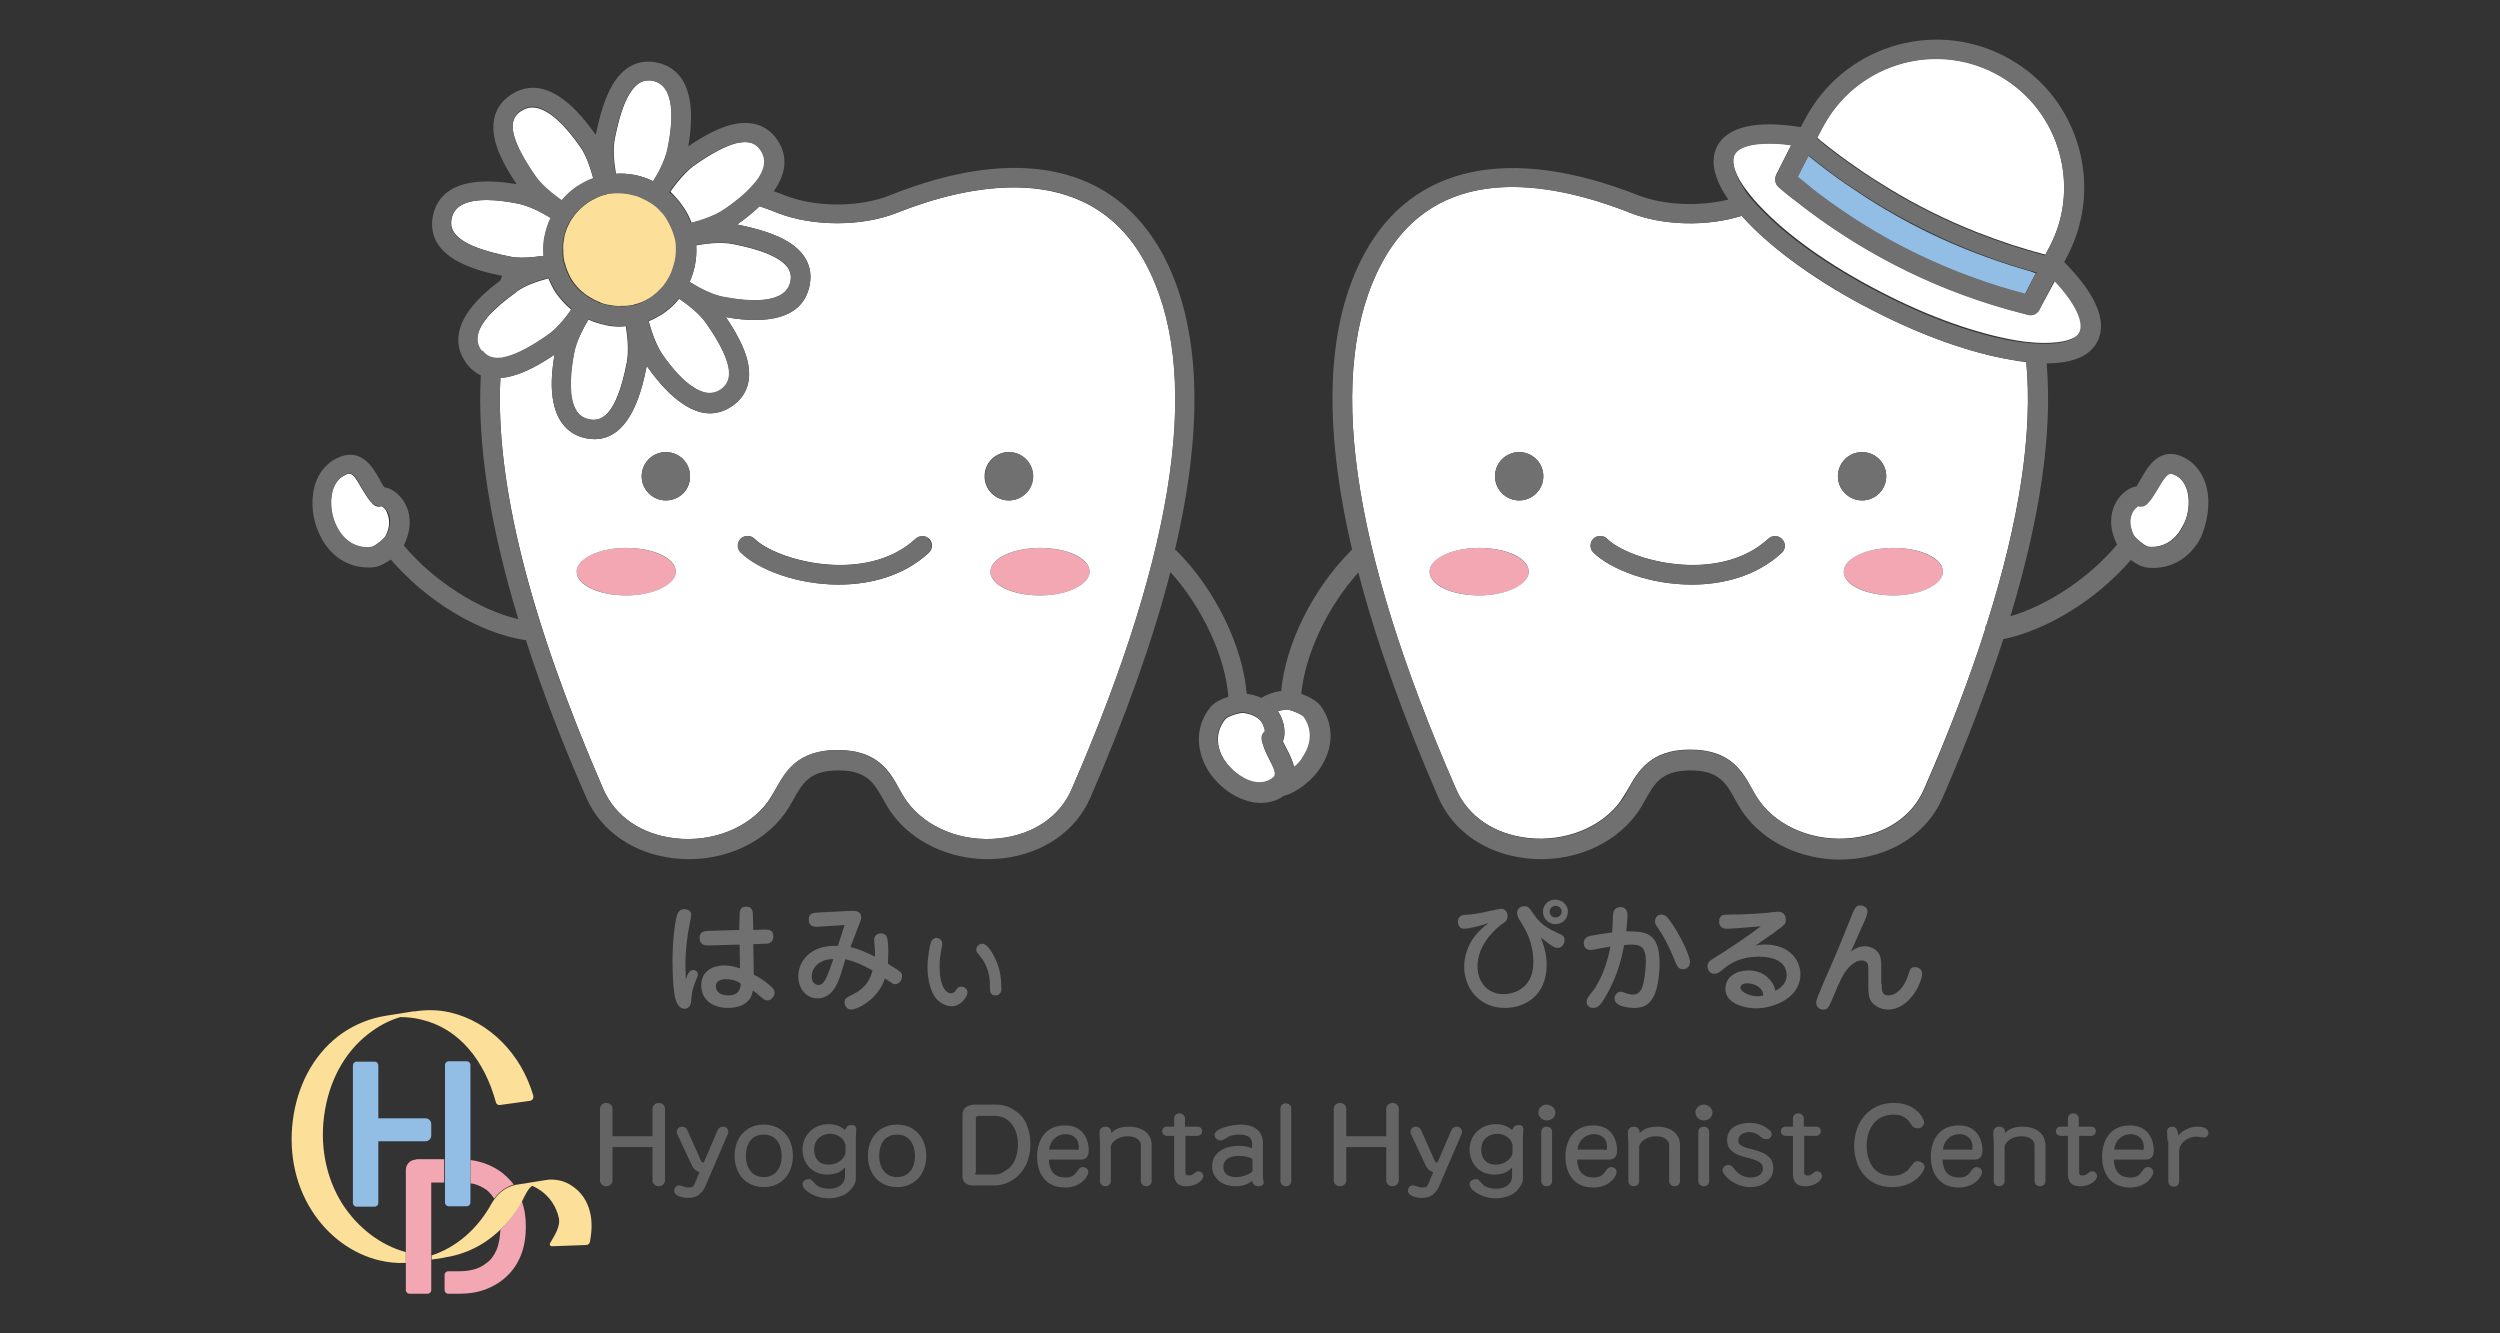 <?xml version="1.0" encoding="utf-8"?>
<!-- Generator: Adobe Illustrator 27.1.1, SVG Export Plug-In . SVG Version: 6.00 Build 0)  -->
<svg version="1.1" id="レイヤー_1" xmlns="http://www.w3.org/2000/svg" xmlns:xlink="http://www.w3.org/1999/xlink" x="0px"
	 y="0px" viewBox="0 0 600 320" style="enable-background:new 0 0 600 320;" xml:space="preserve">
<rect x="0" y="0" width="600" height="320" fill="#333333" stroke="none"/>
<style type="text/css">
	.st0{fill:#656464;}
	.st1{fill:#92BEE5;}
	.st2{fill:#F2A7B3;}
	.st3{fill:#FCDF99;}
	.st4{fill:#FFFFFF;}
	.st5{fill:#717071;}
</style>
<g>
	<g>
		<g>
			<path class="st0" d="M156.6,275.3H147v8c0,0.7-0.6,1.4-1.5,1.4c-0.8,0-1.5-0.6-1.5-1.4v-17.2c0-0.7,0.6-1.4,1.5-1.4
				c0.8,0,1.5,0.6,1.5,1.4v6.6h9.6v-6.6c0-0.7,0.6-1.4,1.5-1.4c0.8,0,1.5,0.6,1.5,1.4v17.2c0,0.7-0.6,1.4-1.5,1.4
				c-0.8,0-1.5-0.6-1.5-1.4V275.3z"/>
			<path class="st0" d="M168.2,278.5c0.2,0.5,0.5,0.5,0.7,0.5l3.4-7.9c0.2-0.4,0.7-0.7,1.2-0.7c0.8,0,1.3,0.6,1.3,1.2
				c0,0.2-0.1,0.4-0.1,0.5l-5.5,12.8c-0.3,0.6-0.6,1.1-1.3,1.7c-0.8,0.8-2.2,0.9-2.7,0.9c-1.4,0-3.4-0.5-3.4-1.7
				c0-0.6,0.4-1.3,1.2-1.3c0.1,0,0.3,0,0.9,0.2c0.7,0.3,1,0.3,1.4,0.3c1,0,1.1-0.2,1.5-1.1l1.1-2.6c-0.8-0.2-1.5-0.8-1.8-1.5
				l-3.6-7.7c0-0.1-0.1-0.2-0.1-0.4c0-0.8,0.6-1.3,1.3-1.3c0.5,0,1,0.3,1.2,0.7L168.2,278.5z"/>
			<path class="st0" d="M183.3,284.9c-4.3,0-7-3.2-7-7.5c0-4.4,2.8-7.5,7-7.5c4.2,0,7,3.1,7,7.5
				C190.3,281.8,187.5,284.9,183.3,284.9z M183.3,272.3c-3.1,0-4.3,2.5-4.3,5.1c0,2.6,1.3,5.1,4.3,5.1c2.9,0,4.3-2.3,4.3-5.1
				C187.6,274.9,186.4,272.3,183.3,272.3z"/>
			<path class="st0" d="M202.8,280.2c-0.6,0.6-1.7,1.7-4.2,1.7c-4,0-6-3-6-6c0-3.4,2.6-6.1,6.3-6.1c1.1,0,2.5,0.2,3.9,1.4
				c0.3-0.6,0.6-1.2,1.5-1.2c0.8,0,1.2,0.3,1.2,1.1c0,0.2-0.1,1.4-0.1,1.7v10c0,0.8-0.2,1.6-1.5,3c-1,1.1-3.1,1.8-5,1.8
				c-3.4,0-6.3-2-6.3-3.4c0-0.7,0.7-1.2,1.5-1.2c0.2,0,0.4,0,0.5,0.1c0.2,0.1,0.9,0.8,1.3,1.3c0.3,0.3,1.5,0.9,3.1,0.9
				c2.5,0,3.8-1.4,3.8-2.9V280.2z M202.8,274.6c0-0.8-1.3-2.5-3.6-2.5c-1.4,0-3.8,0.9-3.8,3.8c0,1.5,0.6,3.6,3.5,3.6
				c2.7,0,4-2,4-2.8V274.6z"/>
			<path class="st0" d="M215.3,284.9c-4.3,0-7-3.2-7-7.5c0-4.4,2.8-7.5,7-7.5c4.2,0,7,3.1,7,7.5
				C222.3,281.8,219.5,284.9,215.3,284.9z M215.3,272.3c-3.1,0-4.3,2.5-4.3,5.1c0,2.6,1.3,5.1,4.3,5.1c2.9,0,4.3-2.3,4.3-5.1
				C219.6,274.9,218.4,272.3,215.3,272.3z"/>
			<path class="st0" d="M231,267.5c0-1.5,1.1-2.4,3.1-2.4h4.8c2.2,0,3.7,0.6,5.6,2.1c2.1,1.7,2.8,5.1,2.8,7.4c0,6.9-5,9.9-8.4,9.9
				h-5.5c-1.5,0-2.4-0.9-2.4-2.2V267.5z M234,281.5c0,0.3,0.1,0.4,0.5,0.4h4.2c0.9,0,1.7-0.2,3.4-1.5c1.6-1.2,2.2-3.8,2.2-5.8
				c0-4.2-2.5-6.8-5.5-6.8h-3.9c-0.5,0-0.7,0.2-0.7,0.7V281.5z"/>
			<path class="st0" d="M251.7,278.3c0.1,1.3,0.3,4.3,4,4.3c1.7,0,2.3-0.7,3.1-1.9c0.2-0.2,0.5-0.6,1.1-0.6c0.9,0,1.3,0.7,1.3,1.2
				c0,0.8-1.5,3.7-5.6,3.7c-4.9,0-6.7-3.7-6.7-7.4c0-3.7,1.8-7.5,6.7-7.5c5.2,0,5.7,4.7,5.7,5.9c0,0.6,0,2.3-1.9,2.3H251.7z
				 M258.3,276c0.5,0,0.6,0,0.6-0.7c0-2.4-1.8-3.1-3.1-3.1c-1.4,0-2.3,0.6-2.9,1.2c-0.8,0.9-1,1.7-1.1,2.5H258.3z"/>
			<path class="st0" d="M264,274.8c0-0.3,0-1.5-0.1-2.4c0-0.2,0-0.4,0-0.7c0-0.7,0.5-1.3,1.4-1.3c1.4,0,1.4,1.2,1.4,1.5
				c0.6-0.5,1.6-1.5,4.2-1.5c3.3,0,5.5,1.7,5.5,4.4v8.7c0,0.6-0.5,1.2-1.3,1.2c-0.7,0-1.3-0.5-1.3-1.2v-8.7c0-1-1-2.1-3.2-2.1
				c-2.3,0-4,1.5-4,2.6v8.2c0,0.6-0.5,1.2-1.3,1.2c-0.7,0-1.3-0.5-1.3-1.2V274.8z"/>
			<path class="st0" d="M284.5,272.6v8.9c0,0.6,0.6,0.6,0.8,0.6c0.4,0,0.7,0,1.3-0.5c0.6-0.5,0.9-0.5,1-0.5c0.8,0,1.2,0.7,1.2,1.2
				c0,0.8-1.5,2.4-4,2.4c-2.8,0-3-1.8-3-3.2v-8.9h-1.8c-0.5,0-1.1-0.4-1.1-1.1c0-0.6,0.5-1.1,1.1-1.1h1.8v-2c0-0.6,0.5-1.2,1.3-1.2
				c0.7,0,1.3,0.6,1.3,1.2v2h3c0.6,0,1.1,0.4,1.1,1.1c0,0.6-0.5,1.1-1.1,1.1H284.5z"/>
			<path class="st0" d="M303.1,282.7c0,0.2,0.2,1,0.2,1.1c0,0.4-0.4,0.9-1.2,0.9c-1.3,0-1.5-0.9-1.6-1.3c-0.5,0.4-1.6,1.3-4,1.3
				c-3.5,0-5.6-2.2-5.6-4.8c0-3.2,2.9-4.9,6.5-4.9c0.4,0,1.8,0,3.1,0.6v-1.2c0-1.8-1.8-2.1-3.1-2.1c-1.2,0-2.2,0.3-2.5,0.5
				c-1.5,0.9-1.5,0.9-1.9,0.9c-0.9,0-1.5-0.6-1.5-1.3c0-1.6,4.1-2.5,6.4-2.5c2,0,5.2,0.8,5.2,4.4V282.7z M300.5,278.1
				c-0.8-0.5-2.2-0.7-3.1-0.7c-1.6,0-3.8,0.5-3.8,2.7c0,2.2,2.2,2.4,3.1,2.4c2,0,3.9-1.1,3.9-1.5V278.1z"/>
			<path class="st0" d="M307.3,266c0-0.6,0.5-1.2,1.3-1.2c0.7,0,1.3,0.5,1.3,1.2v17.5c0,0.6-0.5,1.2-1.3,1.2c-0.7,0-1.3-0.6-1.3-1.2
				V266z"/>
			<path class="st0" d="M332.7,275.3h-9.6v8c0,0.7-0.6,1.4-1.5,1.4c-0.8,0-1.5-0.6-1.5-1.4v-17.2c0-0.7,0.6-1.4,1.5-1.4
				c0.8,0,1.5,0.6,1.5,1.4v6.6h9.6v-6.6c0-0.7,0.6-1.4,1.5-1.4c0.8,0,1.5,0.6,1.5,1.4v17.2c0,0.7-0.6,1.4-1.5,1.4
				c-0.8,0-1.5-0.6-1.5-1.4V275.3z"/>
			<path class="st0" d="M344.3,278.5c0.2,0.5,0.5,0.5,0.7,0.5l3.4-7.9c0.2-0.4,0.7-0.7,1.2-0.7c0.8,0,1.3,0.6,1.3,1.2
				c0,0.2-0.1,0.4-0.1,0.5l-5.5,12.8c-0.3,0.6-0.6,1.1-1.3,1.7c-0.8,0.8-2.2,0.9-2.7,0.9c-1.4,0-3.4-0.5-3.4-1.7
				c0-0.6,0.4-1.3,1.2-1.3c0.1,0,0.3,0,0.9,0.2c0.7,0.3,1,0.3,1.4,0.3c1,0,1.1-0.2,1.5-1.1l1.1-2.6c-0.8-0.2-1.5-0.8-1.8-1.5
				l-3.6-7.7c0-0.1-0.1-0.2-0.1-0.4c0-0.8,0.6-1.3,1.3-1.3c0.5,0,1,0.3,1.2,0.7L344.3,278.5z"/>
			<path class="st0" d="M362.9,280.2c-0.6,0.6-1.7,1.7-4.2,1.7c-4,0-6-3-6-6c0-3.4,2.6-6.1,6.3-6.1c1.1,0,2.5,0.2,3.9,1.4
				c0.3-0.6,0.6-1.2,1.5-1.2c0.8,0,1.2,0.3,1.2,1.1c0,0.2-0.1,1.4-0.1,1.7v10c0,0.8-0.2,1.6-1.5,3c-1,1.1-3.1,1.8-5,1.8
				c-3.4,0-6.3-2-6.3-3.4c0-0.7,0.7-1.2,1.5-1.2c0.2,0,0.4,0,0.5,0.1c0.2,0.1,0.9,0.8,1.3,1.3c0.3,0.3,1.5,0.9,3.1,0.9
				c2.5,0,3.8-1.4,3.8-2.9V280.2z M362.9,274.6c0-0.8-1.3-2.5-3.6-2.5c-1.4,0-3.8,0.9-3.8,3.8c0,1.5,0.6,3.6,3.5,3.6
				c2.7,0,4-2,4-2.8V274.6z"/>
			<path class="st0" d="M369.2,267c0-1,0.9-1.9,2-1.9c1.1,0,2.1,0.9,2.1,1.9c0,1.1-0.9,1.9-2.1,1.9C370.1,268.9,369.2,268,369.2,267
				z M372.5,283.5c0,0.6-0.5,1.2-1.3,1.2c-0.7,0-1.3-0.5-1.3-1.2v-11.9c0-0.6,0.5-1.2,1.3-1.2c0.7,0,1.3,0.5,1.3,1.2V283.5z"/>
			<path class="st0" d="M378.5,278.3c0.1,1.3,0.3,4.3,4,4.3c1.7,0,2.3-0.7,3.1-1.9c0.2-0.2,0.5-0.6,1.1-0.6c0.9,0,1.3,0.7,1.3,1.2
				c0,0.8-1.5,3.7-5.6,3.7c-4.9,0-6.7-3.7-6.7-7.4c0-3.7,1.8-7.5,6.7-7.5c5.2,0,5.7,4.7,5.7,5.9c0,0.6,0,2.3-1.9,2.3H378.5z
				 M385.1,276c0.5,0,0.6,0,0.6-0.7c0-2.4-1.8-3.1-3.1-3.1c-1.4,0-2.3,0.6-2.9,1.2c-0.8,0.9-1,1.7-1.1,2.5H385.1z"/>
			<path class="st0" d="M390.8,274.8c0-0.3,0-1.5-0.1-2.4c0-0.2,0-0.4,0-0.7c0-0.7,0.5-1.3,1.4-1.3c1.4,0,1.4,1.2,1.4,1.5
				c0.6-0.5,1.6-1.5,4.2-1.5c3.3,0,5.5,1.7,5.5,4.4v8.7c0,0.6-0.5,1.2-1.3,1.2c-0.7,0-1.3-0.5-1.3-1.2v-8.7c0-1-1-2.1-3.2-2.1
				c-2.3,0-4,1.5-4,2.6v8.2c0,0.6-0.5,1.2-1.3,1.2c-0.7,0-1.3-0.5-1.3-1.2V274.8z"/>
			<path class="st0" d="M406.9,267c0-1,0.9-1.9,2-1.9c1.1,0,2.1,0.9,2.1,1.9c0,1.1-0.9,1.9-2.1,1.9C407.8,268.9,406.9,268,406.9,267
				z M410.2,283.5c0,0.6-0.5,1.2-1.3,1.2c-0.7,0-1.3-0.5-1.3-1.2v-11.9c0-0.6,0.5-1.2,1.3-1.2c0.7,0,1.3,0.5,1.3,1.2V283.5z"/>
			<path class="st0" d="M419.8,271.7c-1.2,0-2.6,0.6-2.6,2c0,0.2,0,0.4,0.1,0.6c0.4,0.8,2,1.3,3.1,1.5c0.7,0.2,1.5,0.4,2.2,0.7
				c1.5,0.6,3,1.5,3,3.9c0,2.7-2.5,4.5-5.5,4.5c-3.9,0-6.7-2.9-6.7-4.1c0-0.6,0.6-1.2,1.4-1.2c0.9,0,1.2,0.8,1.9,1.5
				c0.9,1,2.2,1.5,3.4,1.5c1.8,0,3-0.8,3-2.2c0-0.2,0-0.5-0.2-0.8c-0.4-0.9-2.1-1.4-3.4-1.7c-3.9-0.9-5-2.3-5-4.3
				c0-3.6,3.8-4.1,5.3-4.1c2.3,0,3.6,0.8,4.2,1.2c0.6,0.4,1.2,0.9,1.2,1.5c0,0.7-0.5,1.2-1.3,1.2c-0.1,0-0.5,0-1-0.3
				C421.8,272.1,420.9,271.7,419.8,271.7z"/>
			<path class="st0" d="M433,272.6v8.9c0,0.6,0.6,0.6,0.8,0.6c0.4,0,0.7,0,1.3-0.5c0.6-0.5,0.9-0.5,1-0.5c0.8,0,1.2,0.7,1.2,1.2
				c0,0.8-1.5,2.4-4,2.4c-2.8,0-3-1.8-3-3.2v-8.9h-1.8c-0.5,0-1.1-0.4-1.1-1.1c0-0.6,0.5-1.1,1.1-1.1h1.8v-2c0-0.6,0.5-1.2,1.3-1.2
				c0.7,0,1.3,0.6,1.3,1.2v2h3c0.6,0,1.1,0.4,1.1,1.1c0,0.6-0.5,1.1-1.1,1.1H433z"/>
			<path class="st0" d="M448,275c0,2,0.6,7.2,6.1,7.2c0.8,0,1.8-0.1,2.7-0.6c0.5-0.3,1.1-0.7,1.3-1c1.3-1.7,1.4-1.9,2.2-1.9
				c0.7,0,1.6,0.6,1.6,1.3c0,1.2-2.4,4.9-7.8,4.9c-6.3,0-9.1-5-9.1-9.9c0-5.6,3.5-10.3,9.5-10.3c5.3,0,7.3,3.7,7.3,4.7
				c0,0.6-0.6,1.4-1.5,1.4c-0.1,0-0.9,0-1.3-0.5c-0.2-0.2-0.8-1.2-1-1.4c-1.1-1.1-2.3-1.4-3.5-1.4C450.3,267.5,448,270.7,448,275z"
				/>
			<path class="st0" d="M466.2,278.3c0.1,1.3,0.3,4.3,4,4.3c1.7,0,2.3-0.7,3.1-1.9c0.2-0.2,0.5-0.6,1.1-0.6c0.9,0,1.3,0.7,1.3,1.2
				c0,0.8-1.5,3.7-5.6,3.7c-4.9,0-6.7-3.7-6.7-7.4c0-3.7,1.8-7.5,6.7-7.5c5.2,0,5.7,4.7,5.7,5.9c0,0.6,0,2.3-1.9,2.3H466.2z
				 M472.8,276c0.5,0,0.6,0,0.6-0.7c0-2.4-1.8-3.1-3.1-3.1c-1.4,0-2.3,0.6-2.9,1.2c-0.8,0.9-1,1.7-1.1,2.5H472.8z"/>
			<path class="st0" d="M478.5,274.8c0-0.3,0-1.5-0.1-2.4c0-0.2,0-0.4,0-0.7c0-0.7,0.5-1.3,1.4-1.3c1.4,0,1.4,1.2,1.4,1.5
				c0.6-0.5,1.6-1.5,4.2-1.5c3.3,0,5.5,1.7,5.5,4.4v8.7c0,0.6-0.5,1.2-1.3,1.2c-0.7,0-1.3-0.5-1.3-1.2v-8.7c0-1-1-2.1-3.2-2.1
				c-2.3,0-4,1.5-4,2.6v8.2c0,0.6-0.5,1.2-1.3,1.2c-0.7,0-1.3-0.5-1.3-1.2V274.8z"/>
			<path class="st0" d="M499,272.6v8.9c0,0.6,0.6,0.6,0.8,0.6c0.4,0,0.7,0,1.3-0.5c0.6-0.5,0.9-0.5,1-0.5c0.8,0,1.2,0.7,1.2,1.2
				c0,0.8-1.5,2.4-4,2.4c-2.8,0-3-1.8-3-3.2v-8.9h-1.8c-0.5,0-1.1-0.4-1.1-1.1c0-0.6,0.5-1.1,1.1-1.1h1.8v-2c0-0.6,0.5-1.2,1.3-1.2
				c0.7,0,1.3,0.6,1.3,1.2v2h3c0.6,0,1.1,0.4,1.1,1.1c0,0.6-0.5,1.1-1.1,1.1H499z"/>
			<path class="st0" d="M507.3,278.3c0.1,1.3,0.3,4.3,4,4.3c1.7,0,2.3-0.7,3.1-1.9c0.2-0.2,0.5-0.6,1.1-0.6c0.9,0,1.3,0.7,1.3,1.2
				c0,0.8-1.5,3.7-5.6,3.7c-4.9,0-6.7-3.7-6.7-7.4c0-3.7,1.8-7.5,6.7-7.5c5.2,0,5.7,4.7,5.7,5.9c0,0.6,0,2.3-1.9,2.3H507.3z
				 M513.9,276c0.5,0,0.6,0,0.6-0.7c0-2.4-1.8-3.1-3.1-3.1c-1.4,0-2.3,0.6-2.9,1.2c-0.8,0.9-1,1.7-1.1,2.5H513.9z"/>
			<path class="st0" d="M520.2,273.8c0-0.3-0.1-1.9-0.1-2.2c0-1.1,0.9-1.2,1.3-1.2c1.2,0,1.3,1.5,1.4,2.1c0.5-0.5,0.9-1,2-1.5
				c1-0.5,1.8-0.6,2.6-0.6c0.8,0,2.6,0.1,2.6,1.5c0,0.7-0.5,1.1-1.1,1.1c-0.1,0-0.9-0.1-0.9-0.1c-0.5-0.1-0.7-0.1-0.8-0.1
				c-2.4,0-4.2,1.7-4.2,3.4v7.4c0,0.6-0.5,1.2-1.3,1.2c-0.7,0-1.3-0.5-1.3-1.2V273.8z"/>
		</g>
		<g>
			<path class="st1" d="M90.8,268.4v-12.7c0-0.5-0.4-0.9-0.9-0.9h-4.3c-0.5,0-0.9,0.4-0.9,0.9v33c0,0.5,0.4,0.9,0.9,0.9h4.3
				c0.5,0,0.9-0.4,0.9-0.9v-14.8h11.3c0.8,0,1.4-0.6,1.4-1.4v-2.7c0-0.8-0.6-1.4-1.4-1.4H90.8z"/>
			<path class="st2" d="M120.1,295.1c-0.1,2-0.4,3.6-0.9,4.8c-0.6,1.4-1.4,2.5-2.4,3.2c-1,0.8-2,1.3-3.2,1.6
				c-1.2,0.3-2.3,0.4-3.5,0.4h-2.5c-0.5,0-0.9,0.4-0.9,0.9v3.6c0,0.5,0.4,0.9,0.9,0.9h2.5c2.3,0,4.4-0.3,6.3-1c1.9-0.7,3.6-1.7,5-3
				c1.6-1.4,2.8-3.2,3.6-5.2c0.8-2,1.2-4.3,1.2-6.9c0-2.3-0.3-4.3-1-6.2c0,0,0,0,0,0.1c-0.7,1.3-1.5,2.6-2.4,3.7
				C122,293.1,121.1,294.1,120.1,295.1z"/>
			<path class="st3" d="M97.4,300.5c-6-1.6-11.5-5.8-15.2-11.5c-4.1-6.5-5.6-14.5-4.2-22.6c1.4-8.1,5.4-14.8,11.4-19
				c2.1-1.5,4.3-2.6,6.7-3.3c1.7,0,3.4,0.2,5,0.6c9.1,2.1,15.2,9.9,17.9,19.8c0.1,0.5,0.6,0.8,1,0.7l7.2-1c0.6-0.1,0.9-0.6,0.8-1.2
				c-2.9-10.1-10.6-17.8-19.9-20c-3-0.7-6-0.7-9-0.2c0.1,0,0.2,0,0.3-0.1l-6.9,1.1c-3.7,0.6-7.2,2-10.4,4.2
				c-6.1,4.3-10.2,11.2-11.6,19.4c-1.4,8.3,0.1,16.5,4.3,23.1c3.9,6.2,9.9,10.5,16.3,12c2.1,0.5,4.2,0.7,6.3,0.6v-0.3V300.5z"/>
			<g>
				<path class="st2" d="M99.9,278.3c-1.4,0-2.5,1.1-2.5,2.5v28.8c0,0.5,0.4,0.9,0.9,0.9h4.3c0.5,0,0.9-0.4,0.9-0.9v-25.8h3.1v-5.6
					H99.9z"/>
				<path class="st2" d="M121.5,282.3c-0.3-0.2-0.5-0.4-0.8-0.7c-2.2-1.7-4.8-2.8-7.8-3.2v5.6c0.2,0,0.5,0.1,0.7,0.1
					c1.2,0.3,2.2,0.8,3.2,1.5c0.4,0.3,0.7,0.7,1.1,1.1c0.2,0.3,0.5,0.6,0.7,1c1.2-1.7,2.9-2.9,4.7-3.4
					C122.8,283.6,122.2,283,121.5,282.3z"/>
				<path class="st1" d="M112,254.7h-4.3c-0.5,0-0.9,0.4-0.9,0.9v33c0,0.5,0.4,0.9,0.9,0.9h4.3c0.5,0,0.9-0.4,0.9-0.9v-33
					C112.9,255.1,112.5,254.7,112,254.7z"/>
			</g>
			<path class="st3" d="M141.6,290.9c-0.6-2.6-2.1-4.8-4.2-6.2c-1-0.7-2.1-1.2-3.2-1.4c-1-0.2-2.1-0.3-3.1-0.1c0,0,0,0,0,0l-6.9,1.1
				c-0.3,0-0.6,0.1-0.9,0.2c0,0,0,0,0,0c0,0,0,0,0,0c-1.9,0.5-3.5,1.7-4.7,3.4c-0.2,0.3-0.5,0.7-0.7,1.1
				c-3.4,6.1-8.5,10.4-14.3,12.3v1l3.3-0.5c-0.1,0-0.2,0-0.3,0c5-0.7,9.7-3,13.5-6.7c2-1.9,3.8-4.2,5.2-6.8c0,0,0,0,0,0
				c0.7-1.4,1.4-3,2.4-3.7c0.8,0.3,5.1,2.2,6.4,7.6c0.5,2.1-1,4.3-2.1,6.2c-0.2,0.3,0.1,0.7,0.4,0.7c1.9-0.1,6.5-0.2,8.3-0.3
				c0.4,0,0.8-0.3,0.9-0.8C142,295.7,142.2,293.3,141.6,290.9z"/>
		</g>
	</g>
	<path class="st3" d="M162.4,59c0-0.5-0.1-1.1-0.2-1.6c0-0.2-0.1-0.5-0.2-0.7c-0.1-0.5-0.3-1-0.5-1.5c-0.1-0.2-0.2-0.5-0.3-0.7
		c-0.3-0.7-0.7-1.4-1.1-2.1c-0.6-0.8-1.2-1.6-1.9-2.3c-0.1-0.1-0.1-0.1-0.2-0.2c-0.5-0.5-1.1-0.9-1.7-1.3c-0.1,0-0.1-0.1-0.2-0.1
		c-0.6-0.4-1.2-0.7-1.9-1c-0.1,0-0.1-0.1-0.2-0.1c-0.8-0.3-1.7-0.6-2.6-0.8c-0.9-0.2-1.8-0.3-2.7-0.3c0,0,0,0,0,0
		c-0.3,0-0.5,0-0.8,0c-0.5,0-0.9,0.1-1.3,0.1c-0.1,0-0.2,0-0.3,0c-0.2,0-0.5,0.1-0.7,0.2c-0.5,0.1-1.1,0.3-1.6,0.5
		c-0.2,0.1-0.5,0.2-0.7,0.3c-0.8,0.4-1.6,0.8-2.3,1.3c-0.8,0.6-1.6,1.2-2.3,2c0,0.1-0.1,0.1-0.1,0.1c-0.5,0.5-0.9,1.1-1.3,1.7
		c0,0-0.1,0.1-0.1,0.1c-0.4,0.6-0.7,1.3-1,1.9c0,0.1-0.1,0.1-0.1,0.2c-0.3,0.8-0.6,1.6-0.7,2.5c-0.2,1-0.3,2-0.2,3
		c0,0.2,0,0.5,0,0.7c0,0.5,0.1,1.1,0.2,1.6c0,0.2,0.1,0.5,0.2,0.7c0.1,0.5,0.3,1.1,0.5,1.6c0.1,0.2,0.2,0.5,0.3,0.7
		c0.3,0.7,0.6,1.3,1,1.9c0.7,1,1.4,1.8,2.3,2.6c0.1,0,0.1,0.1,0.2,0.1c0.5,0.5,1.1,0.9,1.8,1.3c0.1,0,0.1,0.1,0.2,0.1
		c0.6,0.4,1.3,0.7,2,1c0.1,0,0.1,0,0.2,0.1c0.7,0.3,1.4,0.5,2.2,0.6c1,0.2,2.1,0.3,3.1,0.2c0.3,0,0.5,0,0.8,0c0.5,0,1.1-0.1,1.6-0.2
		c0.2-0.1,0.5-0.1,0.7-0.2c0.5-0.1,1-0.3,1.5-0.5c0.2-0.1,0.5-0.2,0.7-0.3c0.6-0.3,1.2-0.6,1.8-1c0.9-0.6,1.8-1.4,2.5-2.2
		c0.1-0.1,0.1-0.1,0.2-0.2c0.5-0.5,0.9-1.1,1.3-1.7c0-0.1,0.1-0.1,0.1-0.2c0.4-0.6,0.7-1.2,1-1.9c0-0.1,0.1-0.2,0.1-0.3
		c0.3-0.7,0.5-1.5,0.7-2.3c0.2-0.9,0.3-1.9,0.3-2.8C162.4,59.5,162.4,59.3,162.4,59z"/>
	<path class="st2" d="M237.7,137.2c0,3.1,5.3,5.7,11.9,5.7c6.6,0,11.9-2.5,11.9-5.7c0-3.1-5.3-5.7-11.9-5.7
		C243.1,131.5,237.7,134.1,237.7,137.2z"/>
	<path class="st2" d="M150.3,131.5c-6.6,0-11.9,2.5-11.9,5.7c0,3.1,5.3,5.7,11.9,5.7c6.6,0,11.9-2.5,11.9-5.7
		C162.2,134.1,156.8,131.5,150.3,131.5z"/>
	<path class="st2" d="M454.4,131.5c-6.6,0-11.9,2.5-11.9,5.7c0,3.1,5.3,5.7,11.9,5.7c6.6,0,11.9-2.5,11.9-5.7
		C466.3,134.1,460.9,131.5,454.4,131.5z"/>
	<path class="st2" d="M355,131.5c-6.6,0-11.9,2.5-11.9,5.7c0,3.1,5.3,5.7,11.9,5.7c6.6,0,11.9-2.5,11.9-5.7
		C366.9,134.1,361.5,131.5,355,131.5z"/>
	<g>
		<path class="st4" d="M215.2,51.1c-8.4,3.3-20.1,3.3-28.6,0c-1.4-0.6-2.9-1.1-4.3-1.6c-1.5,1.4-3.3,2.9-5.4,4.4c0,0,0.1,0,0.1,0
			c5.4,1.1,9.3,2.4,12.1,4.1c5.4,3.3,5.8,7.5,5.2,10.5c-0.8,4.1-3.8,8.3-13.1,8.3c-2,0-4.4-0.2-7-0.7c2.7,4,4.3,7.2,5.1,10.1
			c1.6,6.1-1,9.4-3.5,11.2c-1.3,0.9-3.2,1.8-5.4,1.8c-1.9,0-4-0.6-6.4-2.2c-2.8-1.8-5.8-4.9-8.8-9.2c0,0,0,0.1,0,0.1
			c-0.9,4.5-3.5,17.5-12.5,17.5c-0.6,0-1.3-0.1-2-0.2c-3-0.6-6.7-2.6-7.9-8.8c-0.6-3-0.5-6.8,0.3-11.3c-4,2.7-7.2,4.3-10.1,5.1
			c-1.1,0.3-2,0.4-2.9,0.5c-1.3,24.9,7,57.9,24.7,98.7c2.9,6.6,9.2,10.9,17.3,11.8c8.9,1,17.6-2.5,22.2-8.8c0.6-0.9,1.2-1.9,1.8-2.9
			c2.4-4.2,5.3-9.5,14.9-9.5c9.7,0,12.6,5.2,14.9,9.5c0.6,1.1,1.1,2.1,1.8,2.9c4.6,6.3,13.3,9.8,22.2,8.8
			c8.1-0.9,14.5-5.2,17.3-11.8c25.5-58.5,31.4-101,17.7-126.3C261,37.5,231.5,44.6,215.2,51.1z M150.3,142.9
			c-6.6,0-11.9-2.5-11.9-5.7c0-3.1,5.3-5.7,11.9-5.7c6.6,0,11.9,2.5,11.9,5.7C162.2,140.3,156.8,142.9,150.3,142.9z M159.8,120.1
			c-3.2,0-5.8-2.6-5.8-5.8c0-3.2,2.6-5.8,5.8-5.8c3.2,0,5.8,2.6,5.8,5.8C165.7,117.5,163.1,120.1,159.8,120.1z M222.9,132.7
			c-6,5.5-13.9,7.6-21.6,7.6c-9.8,0-19.2-3.5-23.5-7.7c-0.9-0.9-0.9-2.4,0-3.3c0.9-0.9,2.4-0.9,3.3,0c5.4,5.3,26.7,11,38.7,0
			c1-0.9,2.4-0.8,3.3,0.1C223.9,130.3,223.9,131.8,222.9,132.7z M236.3,114.3c0-3.2,2.6-5.8,5.8-5.8c3.2,0,5.8,2.6,5.8,5.8
			c0,3.2-2.6,5.8-5.8,5.8C238.9,120.1,236.3,117.5,236.3,114.3z M249.6,142.9c-6.6,0-11.9-2.5-11.9-5.7c0-3.1,5.3-5.7,11.9-5.7
			c6.6,0,11.9,2.5,11.9,5.7C261.5,140.3,256.2,142.9,249.6,142.9z"/>
		<path class="st4" d="M483,86.4c-9.8-1.6-21.7-5.8-33.5-11.9C437,68.2,425.1,59.8,418,51.8c-8.2,2.6-18.8,2.4-26.7-0.7
			c-20-7.9-46.6-12.2-59.6,11.9c-13.7,25.4-7.8,67.9,17.7,126.3c2.9,6.6,9.2,10.9,17.3,11.8c8.9,1,17.6-2.5,22.2-8.8
			c0.6-0.9,1.2-1.9,1.8-2.9c2.4-4.2,5.3-9.5,14.9-9.5c9.7,0,12.6,5.2,14.9,9.5c0.6,1.1,1.1,2.1,1.8,2.9c4.6,6.3,13.3,9.8,22.2,8.8
			c8.1-0.9,14.5-5.2,17.3-11.8c6-13.7,10.9-26.5,14.7-38.4c0-0.4,0.1-0.7,0.3-1c7.9-25,11.1-46.1,9.5-63
			C485.2,86.8,484.1,86.6,483,86.4z M355,142.9c-6.6,0-11.9-2.5-11.9-5.7c0-3.1,5.3-5.7,11.9-5.7c6.6,0,11.9,2.5,11.9,5.7
			C366.9,140.3,361.5,142.9,355,142.9z M364.6,120.1c-3.2,0-5.8-2.6-5.8-5.8c0-3.2,2.6-5.8,5.8-5.8c3.2,0,5.8,2.6,5.8,5.8
			C370.4,117.5,367.8,120.1,364.6,120.1z M427.6,132.7c-6,5.5-13.9,7.6-21.6,7.6c-9.8,0-19.2-3.5-23.6-7.7c-0.9-0.9-0.9-2.4,0-3.3
			c0.9-0.9,2.4-0.9,3.3,0c5.4,5.3,26.7,11,38.7,0c1-0.9,2.4-0.8,3.3,0.1C428.6,130.3,428.6,131.8,427.6,132.7z M441.1,114.3
			c0-3.2,2.6-5.8,5.8-5.8c3.2,0,5.8,2.6,5.8,5.8c0,3.2-2.6,5.8-5.8,5.8C443.7,120.1,441.1,117.5,441.1,114.3z M454.4,142.9
			c-6.6,0-11.9-2.5-11.9-5.7c0-3.1,5.3-5.7,11.9-5.7c6.6,0,11.9,2.5,11.9,5.7C466.3,140.3,460.9,142.9,454.4,142.9z"/>
		<path class="st4" d="M308.7,170.3c-0.8,0.1-1.4,0.2-2,0.4c1.1,1.6,1.6,3.5,1.6,5.2c0,0.8-0.2,1.5-0.4,2c0.3,0.6,0.6,1.3,1,2
			c0.6,1.1,1.3,2.6,1.7,4.2c0.9-0.7,1.7-1.6,2.3-2.5c3.1-4.6,1.2-8.2,0.3-9.6C312.4,171.4,309.6,170.2,308.7,170.3z"/>
		<path class="st4" d="M147.8,41.7c1.5-0.1,3,0,4.6,0.3c1.5,0.3,3,0.8,4.4,1.5c0.6-1,1.2-2.1,1.8-3.2c0.8-1.6,1.4-3.3,1.7-4.8
			c1.3-6.8,1.8-15.1-3.6-16.1c-0.3-0.1-0.7-0.1-1.1-0.1c-1.3,0-2.9,0.6-4.5,3.2c-1.4,2.3-2.5,5.7-3.5,10.6c-0.5,2.4-0.3,5.4,0.2,8.4
			C147.8,41.5,147.8,41.6,147.8,41.7z"/>
		<path class="st4" d="M137.8,84.5c-0.9,4.6-1.1,8.3-0.6,11.1c0.8,3.9,2.8,4.8,4.2,5.1c2.6,0.5,6.4-0.3,9-13.6
			c0.5-2.5,0.3-5.6-0.2-8.8c-0.5,0-1,0.1-1.4,0.1c-1.2,0-2.4-0.1-3.6-0.4c-1.4-0.3-2.7-0.7-4-1.3C139.7,79.3,138.3,82.1,137.8,84.5z
			"/>
		<path class="st4" d="M189.7,67.6c0.3-1.5,0.2-3.5-3.1-5.5c-2.3-1.4-5.7-2.5-10.6-3.5c-2.5-0.5-5.8-0.3-8.9,0.3
			c0.1,1.6,0,3.2-0.3,4.7c-0.3,1.4-0.7,2.8-1.3,4.1c2.7,1.7,5.6,3.1,8.1,3.6C180.3,72.5,188.6,73,189.7,67.6z"/>
		<path class="st4" d="M122.5,61.6c1.6,0.3,3.4,0.3,5.3,0.1c0.9-0.1,1.8-0.2,2.7-0.3c-0.1-1.3,0-2.6,0.1-3.9c0-0.3,0.1-0.7,0.2-1
			c0.3-1.5,0.8-2.9,1.4-4.2c-0.7-0.4-1.4-0.8-2.1-1.2c-1.9-1-3.9-1.8-5.6-2.2c-2.5-0.5-5.2-0.9-7.7-0.9c-4.2,0-7.8,1.1-8.4,4.5
			c-0.3,1.5-0.2,3.5,3.1,5.5c2.3,1.4,5.7,2.5,10.6,3.5C122.2,61.5,122.3,61.5,122.5,61.6z"/>
		<path class="st4" d="M164.1,49.8c0.8,1.2,1.4,2.4,1.9,3.7c3-0.8,6-1.9,8-3.3c1.1-0.8,2.1-1.6,3.1-2.3c1.6-1.3,2.8-2.5,3.9-3.7
			c0.4-0.5,0.8-1,1.2-1.5c2.2-3.4,1.3-5.4,0.5-6.6c-0.7-1-1.7-2-3.8-2c-0.7,0-1.4,0.1-2.3,0.3c-2.6,0.7-5.8,2.4-9.8,5.2
			c-0.5,0.3-0.9,0.7-1.4,1.1c-1.3,1.2-2.6,2.7-3.8,4.3c-0.2,0.3-0.5,0.7-0.7,1C162,47.1,163.1,48.3,164.1,49.8z"/>
		<path class="st4" d="M121.6,85.7c2.6-0.7,5.8-2.4,9.8-5.2c2-1.4,4-3.7,5.7-6.2c-1.4-1.1-2.6-2.5-3.7-4c-0.7-1.1-1.3-2.3-1.8-3.5
			c-2.9,0.8-5.7,1.8-7.6,3.2c-0.1,0.1-0.1,0.1-0.2,0.2c-2.4,1.7-4.8,3.7-6.6,5.7c-2.4,2.8-3.6,5.7-1.8,8.3c0.1,0.1,0.2,0.2,0.2,0.3
			c0.8,1,2,1.9,4.5,1.6C120.7,85.9,121.2,85.8,121.6,85.7z"/>
		<path class="st4" d="M166.5,93c3.4,2.2,5.4,1.3,6.6,0.5c1.3-0.9,2.6-2.4,1.6-6.1c-0.7-2.6-2.4-5.8-5.2-9.8
			c-1.4-2.1-3.9-4.1-6.5-5.9c-1.1,1.4-2.4,2.6-3.9,3.6c-1.1,0.7-2.2,1.3-3.4,1.8c0.8,3,1.9,5.9,3.3,8h0
			C161.5,88.8,164.1,91.5,166.5,93z"/>
		<path class="st4" d="M128.6,42.5c1.2,1.8,3.2,3.6,5.5,5.2c0.2,0.2,0.5,0.3,0.7,0.5c1-1.2,2.2-2.3,3.5-3.2c1.3-0.9,2.6-1.6,4.1-2.1
			c-0.8-2.9-1.8-5.8-3.2-7.7c-3.2-4.6-7.5-9.4-11.5-9.4c-0.9,0-1.8,0.3-2.7,0.9c-1.3,0.9-2.6,2.4-1.6,6.1
			C124.1,35.2,125.8,38.4,128.6,42.5z"/>
		<path class="st4" d="M91.6,121.5c-0.1,0-0.2,0-0.4,0.1c-0.7,0.1-1.3-0.2-1.8-0.7c-1-1-1.8-2.4-2.6-3.7c-1.5-2.7-2.2-3.5-3-3.5
			c-0.3,0-0.7,0.1-1.1,0.4c-2.3,1.1-3,3.5-3.2,5.2c-0.3,2.3,0.2,5.1,1.3,7.2c2.5,4.9,6.6,5,8.2,4.9c0.9-0.2,3.3-2.1,3.6-2.9
			c0.9-1.9,1-3.6,0.4-5.1C92.7,122.3,92,121.7,91.6,121.5z"/>
		<path class="st4" d="M525.2,119.2c-0.2-1.7-0.9-4.1-3.2-5.2c-1.4-0.7-1.9-0.7-4.1,3.1c-0.8,1.3-1.5,2.7-2.6,3.7
			c-0.5,0.5-1.2,0.7-1.8,0.7c-0.1,0-0.3,0-0.4-0.1c-0.4,0.3-1.1,0.8-1.5,1.8c-0.7,1.4-0.5,3.2,0.4,5.1c0.4,0.8,2.7,2.7,3.6,2.9
			c1.7,0.2,5.7,0,8.2-4.9C525,124.3,525.5,121.6,525.2,119.2z"/>
		<path class="st4" d="M303.1,178.6c-0.1-0.2-0.1-0.5-0.2-0.7c-0.1-0.7,0-1.4,0.4-1.9c0.1-0.1,0.2-0.2,0.3-0.3c0-0.2,0-0.5-0.1-0.8
			c0-0.2-0.1-0.4-0.2-0.5c-0.1-0.3-0.2-0.6-0.4-0.9c-0.3-0.5-0.8-1-1.3-1.3c-0.6-0.4-1.3-0.7-2.2-0.9c-0.3-0.1-0.6-0.1-0.9-0.2
			c-0.9-0.1-3.8,0.8-4.4,1.5c-1.1,1.3-3.2,4.8-0.4,9.6c0.5,0.8,1.1,1.6,1.8,2.4c0.9,0.9,2,1.8,3,2.4c0.2,0.1,0.3,0.2,0.5,0.3
			c1.6,0.8,3.9,1.4,6.1,0.2c0.3-0.2,0.5-0.3,0.7-0.5c0.6-0.6,0.5-1.6-1.1-4.6C304,181,303.4,179.8,303.1,178.6z"/>
		<path class="st4" d="M489.4,74.4c-0.1,0.2-0.2,0.4-0.4,0.5c-0.4,0.5-1.1,0.7-1.7,0.7c-0.2,0-0.4,0-0.6-0.1
			c-0.9-0.2-1.7-0.5-2.6-0.7c-0.9-0.2-1.7-0.4-2.6-0.7c-18.5-5.3-35.5-14-50.5-25.9c-0.3-0.2-0.5-0.4-0.8-0.6
			c-1.2-0.9-2.3-1.9-3.4-2.8c-0.3-0.3-0.5-0.6-0.6-0.9c-0.2-0.6-0.2-1.3,0.1-2l3.6-7.1c-1.9-0.3-3.7-0.4-5.3-0.4
			c-4.4,0-7.4,0.9-8.3,2.7c-0.9,1.8,0.1,5.1,3.2,9c0.9,1.2,2,2.5,3.3,3.8c5.9,6.2,15.6,13.5,28.9,20.3c11.4,5.9,22.8,9.9,32.2,11.5
			c0.7,0.1,1.3,0.2,2,0.3c1.7,0.2,3.3,0.3,4.8,0.3c4.5,0,7.7-0.9,8.6-2.7c1.2-2.3-0.9-6.9-6-12.4L489.4,74.4z"/>
		<path class="st4" d="M441.8,37.5c1.2,0.9,2.5,1.8,3.8,2.7c2.5,1.8,5.1,3.4,7.7,5c6.7,4.1,13.8,7.6,21.1,10.5c2.6,1,5.3,2,8,2.9
			c0.5,0.2,1,0.3,1.6,0.5c1.9,0.6,3.8,1.2,5.8,1.7c0.4,0.1,0.7,0.2,1.1,0.3l0.9-1.7L492,59c3.8-7.3,4.4-15.6,1.9-23.5
			c-2.5-7.8-7.9-14.2-15.2-18c0,0,0,0,0,0c-15.1-7.8-33.7-1.8-41.4,13.3l-0.3,0.5l-0.9,1.7c0.3,0.3,0.6,0.5,0.9,0.8
			C438.6,35.1,440.2,36.3,441.8,37.5z"/>
	</g>
	<path class="st1" d="M485.5,64.6c-2.1-0.6-4.2-1.3-6.2-2c-12.4-4.2-24.1-10.1-34.9-17.5c-2-1.3-3.9-2.7-5.8-4.1
		c-1.6-1.2-3.1-2.4-4.6-3.6c0,0,0,0,0,0l-2.6,5.1c0,0,0,0,0,0c0.9,0.7,1.7,1.4,2.6,2.1c0.7,0.6,1.4,1.1,2.1,1.7
		c13.9,10.6,29.5,18.5,46.3,23.3c0.1,0,0.3,0.1,0.4,0.1c1.1,0.3,2.1,0.6,3.2,0.9l1-2l1.2-2.3l0.4-0.7
		C487.6,65.2,486.6,64.9,485.5,64.6z"/>
	<g>
		<path class="st5" d="M159.8,108.5c-3.2,0-5.8,2.6-5.8,5.8c0,3.2,2.6,5.8,5.8,5.8c3.2,0,5.8-2.6,5.8-5.8
			C165.7,111.1,163.1,108.5,159.8,108.5z"/>
		<path class="st5" d="M242.2,108.5c-3.2,0-5.8,2.6-5.8,5.8c0,3.2,2.6,5.8,5.8,5.8c3.2,0,5.8-2.6,5.8-5.8
			C248,111.1,245.4,108.5,242.2,108.5z"/>
		<path class="st5" d="M219.7,129.3c-12,11.1-33.3,5.3-38.7,0c-0.9-0.9-2.4-0.9-3.3,0c-0.9,0.9-0.9,2.4,0,3.3
			c4.3,4.2,13.7,7.7,23.5,7.7c7.7,0,15.6-2.1,21.6-7.6c1-0.9,1-2.4,0.1-3.3C222.2,128.4,220.7,128.4,219.7,129.3z"/>
		<path class="st5" d="M529.9,118.7c-0.5-4.1-2.5-7.2-5.7-8.9c-5.8-2.9-8.7,2.2-10.3,5c-0.4,0.7-0.8,1.3-1.1,1.9
			c-0.6,0.1-1.2,0.3-1.9,0.7c-3.4,2-5.8,6.9-3,12.9c0.1,0.1,0.1,0.2,0.2,0.4c-6.7,8-16.7,14.6-25.6,17.2c7.2-23.8,10.1-44,8.7-60.7
			c6.3,0,10.5-1.8,12.2-5.3c2.6-5.1-1-12-8-19l0.9-1.7c4.3-8.4,5.1-18,2.2-27.1c-2.9-9-9.1-16.4-17.6-20.7
			c-17.4-8.9-38.8-2-47.8,15.4l-0.9,1.7c-10.7-1.7-17.6-0.1-20.1,4.6c-1.8,3.6-0.6,8,2.7,12.8c-6.9,1.7-15.5,1.4-21.8-1.1
			c-30.8-12.1-54-7.1-65.5,14c-9.2,16.9-10.1,40.7-3,71.1c-0.1,0.1-0.2,0.2-0.3,0.3c-9.1,9.1-15.7,22.4-16.7,33.6
			c-1.9,0.3-3.5,0.9-4.8,1.7c-1-0.5-2.2-0.8-3.5-1c-0.9-11.3-7.5-25-16.8-34.3c-0.1-0.1-0.3-0.2-0.4-0.3c7.1-30.3,6.1-54.1-3-71
			c-11.6-21.3-34.8-26.3-65.5-14c-7.2,2.9-17.8,2.9-25.1,0c-0.9-0.4-1.8-0.7-2.7-1c0.1-0.2,0.3-0.4,0.4-0.6
			c3.5-5.3,2.1-9.4,0.4-11.8c-1.7-2.5-5.1-5.1-11.2-3.5c-2.9,0.8-6.1,2.4-10.1,5.1c2.5-14.8-2.7-19.1-7.6-20.1
			c-3-0.6-7.2-0.2-10.5,5.2c-1.7,2.8-3,6.7-4.1,12.1c0,0,0,0.1,0,0.1c-9.3-13.3-16.3-12.5-20.6-9.5c-2.5,1.7-5.1,5.1-3.5,11.2
			c0.8,2.9,2.4,6.1,5.1,10.1c-14.8-2.5-19.1,2.7-20.1,7.6c-0.6,3-0.2,7.2,5.2,10.5c2.7,1.6,6.3,2.9,11.4,3.9
			c-0.1,0.4-0.3,0.7-0.4,1.1c-12,8.9-11.2,15.6-8.3,19.7c0.8,1.2,2,2.3,3.6,3.1c-0.9,16.3,2.1,35.8,9,58.5
			c-9.4-2.2-20.3-9.1-27.5-17.7c0.1-0.1,0.1-0.3,0.2-0.4c2.8-6,0.4-10.9-3-12.9c-0.7-0.4-1.4-0.6-1.9-0.7c-0.4-0.6-0.8-1.2-1.1-1.9
			c-1.6-2.8-4.5-7.9-10.3-5c-3.2,1.6-5.3,4.8-5.7,8.9c-0.4,3.2,0.3,6.9,1.8,9.8c2.4,4.8,6.6,7.5,11.5,7.5c0.5,0,1,0,1.5-0.1
			c1.1-0.1,2.5-0.9,3.9-1.8c8.5,9.9,21.1,17.6,32.1,19.3c0.1,0,0.2,0,0.3,0c3.8,11.8,8.6,24.4,14.5,37.8
			c3.5,8.1,11.4,13.5,21.1,14.6c10.5,1.2,20.9-3,26.5-10.7c0.8-1.1,1.5-2.3,2.1-3.4c2.2-3.9,3.9-7,10.8-7c6.9,0,8.6,3.1,10.8,7
			c0.6,1.1,1.3,2.3,2.1,3.4c5,6.8,13.7,10.9,23,10.9c1.2,0,2.3-0.1,3.5-0.2c9.7-1.1,17.6-6.5,21.1-14.6c8.6-19.8,15-37.8,19.2-54.1
			c7.7,8.5,13.2,20.4,13.9,29.9c-1.7,0.6-3.4,1.4-4.2,2.4c-3.5,4.2-3.8,9.8-0.9,14.9c1.6,2.8,4.4,5.4,7.3,6.8
			c1.9,0.9,3.7,1.4,5.5,1.4c1.8,0,3.5-0.4,5-1.3c0.1-0.1,0.3-0.2,0.4-0.3c0.4-0.1,0.8-0.3,1.2-0.4c3-1.2,5.9-3.6,7.7-6.3
			c3.3-4.9,3.4-10.5,0.2-14.9c-0.8-1.2-2.8-2.3-4.7-3c0.9-9.4,6.3-20.9,13.7-29.1c4.2,16.2,10.6,34.2,19.2,54
			c3.5,8.1,11.4,13.5,21.1,14.6c10.5,1.2,20.9-3,26.5-10.7c0.8-1.1,1.5-2.3,2.1-3.4c2.2-3.9,3.9-7,10.8-7s8.6,3.1,10.8,7.1
			c0.6,1.1,1.3,2.3,2.1,3.4c5,6.8,13.7,10.9,23,10.9c1.2,0,2.3-0.1,3.5-0.2c9.7-1.1,17.6-6.5,21.1-14.6
			c5.9-13.5,10.7-26.2,14.6-38.1c10.6-2.2,22.5-9.6,30.6-19c1.3,1,2.7,1.7,3.9,1.8c0.5,0.1,1,0.1,1.5,0.1c4.8,0,9.1-2.7,11.5-7.5
			C529.6,125.6,530.3,121.9,529.9,118.7z M80.9,126.4c-1.1-2.1-1.6-4.8-1.3-7.2c0.2-1.7,0.9-4.1,3.2-5.2c0.4-0.2,0.7-0.4,1.1-0.4
			c0.8,0,1.5,0.8,3,3.5c0.8,1.3,1.5,2.7,2.6,3.7c0.5,0.5,1.1,0.7,1.8,0.7c0.1,0,0.3,0,0.4-0.1c0.4,0.3,1.1,0.8,1.5,1.8
			c0.7,1.4,0.5,3.2-0.4,5.1c-0.4,0.8-2.7,2.7-3.6,2.9C87.4,131.5,83.4,131.3,80.9,126.4z M115.5,84c-1.8-2.6-0.6-5.5,1.8-8.3
			c1.8-2.1,4.2-4,6.6-5.7c0.1-0.1,0.1-0.1,0.2-0.2c2-1.4,4.7-2.4,7.6-3.2c0.5,1.2,1.1,2.4,1.8,3.5c1,1.5,2.3,2.9,3.7,4
			c-1.7,2.5-3.7,4.8-5.7,6.2c-4,2.8-7.2,4.5-9.8,5.2c-0.5,0.1-0.9,0.2-1.3,0.3c-2.5,0.3-3.7-0.6-4.5-1.6
			C115.7,84.2,115.6,84.1,115.5,84z M122,61.5c-4.8-1-8.3-2.1-10.6-3.5c-3.3-2-3.4-4-3.1-5.5c0.7-3.4,4.2-4.5,8.4-4.5
			c2.5,0,5.2,0.4,7.7,0.9c1.7,0.3,3.7,1.1,5.6,2.2c0.7,0.4,1.4,0.8,2.1,1.2c-0.6,1.3-1.1,2.7-1.4,4.2c-0.1,0.3-0.1,0.7-0.2,1
			c-0.2,1.3-0.2,2.6-0.1,3.9c-0.9,0.1-1.8,0.3-2.7,0.3c-1.9,0.2-3.7,0.2-5.3-0.1C122.3,61.5,122.2,61.5,122,61.5z M125,26.5
			c0.9-0.6,1.8-0.9,2.7-0.9c3.9,0,8.3,4.8,11.5,9.4c1.4,2,2.4,4.8,3.2,7.7c-1.5,0.5-2.8,1.3-4.1,2.1c-1.3,0.9-2.5,2-3.5,3.2
			c-0.2-0.2-0.5-0.3-0.7-0.5c-2.2-1.6-4.2-3.4-5.5-5.2c-2.8-4-4.5-7.2-5.2-9.8C122.4,28.9,123.8,27.4,125,26.5z M155.5,19.3
			c0.4,0,0.7,0,1.1,0.1c5.4,1.1,5,9.4,3.6,16.1c-0.3,1.5-0.9,3.1-1.7,4.8c-0.5,1.1-1.1,2.1-1.8,3.2c-1.4-0.7-2.8-1.2-4.4-1.5
			c-1.5-0.3-3.1-0.4-4.6-0.3c0-0.1,0-0.2,0-0.2c-0.5-3-0.7-6-0.2-8.4c1-4.8,2.1-8.3,3.5-10.6C152.6,19.9,154.2,19.3,155.5,19.3z
			 M176.4,34.4c0.9-0.2,1.7-0.3,2.3-0.3c2.1,0,3.1,1,3.8,2c0.8,1.2,1.7,3.2-0.5,6.6c-0.3,0.5-0.7,1-1.2,1.5c-1,1.2-2.3,2.5-3.9,3.7
			c-0.9,0.8-1.9,1.5-3.1,2.3c-2,1.4-5,2.5-8,3.3c-0.5-1.3-1.1-2.5-1.9-3.7c-0.9-1.4-2.1-2.7-3.3-3.7c0.2-0.3,0.5-0.7,0.7-1
			c1.2-1.6,2.5-3.2,3.8-4.3c0.4-0.4,0.9-0.8,1.4-1.1C170.6,36.8,173.8,35.1,176.4,34.4z M155.6,77c1.2-0.5,2.3-1.1,3.4-1.8
			c1.5-1,2.8-2.2,3.9-3.6c2.6,1.8,5.1,3.9,6.5,5.9c2.8,4,4.5,7.2,5.2,9.8c1,3.7-0.4,5.2-1.6,6.1c-1.2,0.8-3.2,1.7-6.6-0.5
			c-2.4-1.5-4.9-4.3-7.6-8.1h0C157.5,82.9,156.4,80,155.6,77z M150.5,87c-2.6,13.3-6.4,14.1-9,13.6c-1.5-0.3-3.5-1.1-4.2-5.1
			c-0.5-2.8-0.3-6.5,0.6-11.1c0.5-2.4,1.8-5.2,3.4-7.8c1.3,0.6,2.6,1,4,1.3c1.2,0.2,2.4,0.4,3.6,0.4c0.5,0,1,0,1.4-0.1
			C150.8,81.4,151,84.6,150.5,87z M151.6,73.3c-0.5,0.1-1.1,0.2-1.6,0.2c-0.3,0-0.5,0-0.8,0c-1,0-2.1,0-3.1-0.2
			c-0.7-0.1-1.5-0.4-2.2-0.6c-0.1,0-0.1,0-0.2-0.1c-0.7-0.3-1.3-0.6-2-1c-0.1,0-0.1-0.1-0.2-0.1c-0.6-0.4-1.2-0.8-1.8-1.3
			c-0.1,0-0.1-0.1-0.2-0.1c-0.9-0.8-1.6-1.6-2.3-2.6c-0.4-0.6-0.7-1.2-1-1.9c-0.1-0.2-0.2-0.5-0.3-0.7c-0.2-0.5-0.4-1-0.5-1.6
			c-0.1-0.2-0.1-0.5-0.2-0.7c-0.1-0.5-0.2-1.1-0.2-1.6c0-0.2,0-0.5,0-0.7c0-1,0-2,0.2-3c0.2-0.9,0.4-1.7,0.7-2.5
			c0-0.1,0.1-0.1,0.1-0.2c0.3-0.7,0.6-1.3,1-1.9c0,0,0.1-0.1,0.1-0.1c0.4-0.6,0.8-1.2,1.3-1.7c0-0.1,0.1-0.1,0.1-0.1
			c0.7-0.7,1.4-1.4,2.3-2c0.7-0.5,1.5-0.9,2.3-1.3c0.2-0.1,0.5-0.2,0.7-0.3c0.5-0.2,1-0.3,1.6-0.5c0.2-0.1,0.5-0.1,0.7-0.2
			c0.1,0,0.2,0,0.3,0c0.4-0.1,0.9-0.1,1.3-0.1c0.3,0,0.5,0,0.8,0c0,0,0,0,0,0c0.9,0,1.8,0.1,2.7,0.3c0.9,0.2,1.8,0.4,2.6,0.8
			c0.1,0,0.1,0.1,0.2,0.1c0.7,0.3,1.3,0.6,1.9,1c0.1,0,0.1,0.1,0.2,0.1c0.6,0.4,1.2,0.8,1.7,1.3c0.1,0.1,0.1,0.1,0.2,0.2
			c0.7,0.7,1.4,1.4,1.9,2.3c0.4,0.7,0.8,1.4,1.1,2.1c0.1,0.2,0.2,0.5,0.3,0.7c0.2,0.5,0.4,1,0.5,1.5c0.1,0.2,0.1,0.5,0.2,0.7
			c0.1,0.5,0.2,1.1,0.2,1.6c0,0.3,0,0.5,0,0.8c0,0.9-0.1,1.9-0.3,2.8c-0.2,0.8-0.4,1.5-0.7,2.3c0,0.1-0.1,0.2-0.1,0.3
			c-0.3,0.7-0.6,1.3-1,1.9c0,0.1-0.1,0.1-0.1,0.2c-0.4,0.6-0.8,1.2-1.3,1.7c-0.1,0.1-0.1,0.1-0.2,0.2c-0.7,0.8-1.6,1.5-2.5,2.2
			c-0.6,0.4-1.2,0.7-1.8,1c-0.2,0.1-0.5,0.2-0.7,0.3c-0.5,0.2-1,0.4-1.5,0.5C152.1,73.2,151.9,73.3,151.6,73.3z M165.5,67.6
			c0.6-1.3,1.1-2.7,1.3-4.1c0.3-1.6,0.4-3.2,0.3-4.7c3.2-0.5,6.4-0.8,8.9-0.3c4.8,1,8.3,2.1,10.6,3.5c3.3,2,3.4,4,3.1,5.5
			c-1.1,5.4-9.4,5-16.1,3.7C171,70.7,168.2,69.3,165.5,67.6z M257.2,189.4c-2.9,6.6-9.2,10.9-17.3,11.8c-8.9,1-17.6-2.5-22.2-8.8
			c-0.6-0.9-1.2-1.9-1.8-2.9c-2.4-4.2-5.3-9.5-14.9-9.5c-9.7,0-12.6,5.2-14.9,9.5c-0.6,1.1-1.1,2.1-1.8,2.9
			c-4.6,6.3-13.3,9.8-22.2,8.8c-8.1-0.9-14.5-5.2-17.3-11.8c-17.8-40.8-26-73.8-24.7-98.7c0.9,0,1.9-0.2,2.9-0.5
			c2.9-0.8,6.1-2.4,10.1-5.1c-0.8,4.5-0.9,8.3-0.3,11.3c1.2,6.2,5,8.2,7.9,8.8c0.7,0.1,1.4,0.2,2,0.2c9,0,11.6-13,12.5-17.5
			c0,0,0-0.1,0-0.1c3,4.2,5.9,7.3,8.8,9.2c2.4,1.6,4.6,2.2,6.4,2.2c2.2,0,4-0.8,5.4-1.8c2.5-1.7,5.1-5.1,3.5-11.2
			c-0.8-2.9-2.4-6.1-5.1-10.1c2.7,0.5,5,0.7,7,0.7c9.2,0,12.3-4.2,13.1-8.3c0.6-3,0.2-7.2-5.2-10.5c-2.8-1.7-6.6-3-12.1-4.1
			c0,0-0.1,0-0.1,0c2.1-1.5,3.9-2.9,5.4-4.4c1.5,0.5,2.9,1,4.3,1.6c8.5,3.3,20.2,3.3,28.6,0c16.3-6.5,45.8-13.7,59.6,11.9
			C288.6,88.4,282.6,130.9,257.2,189.4z M310.5,184.1c-0.4-1.6-1.1-3.1-1.7-4.2c-0.4-0.7-0.7-1.4-1-2c0.2-0.5,0.4-1.2,0.4-2
			c0.1-1.7-0.4-3.6-1.6-5.2c0.6-0.2,1.3-0.3,2-0.4c0.9-0.1,3.7,1.1,4.3,1.8c1,1.4,2.8,5-0.3,9.6
			C312.2,182.5,311.4,183.4,310.5,184.1z M293.6,182c-2.8-4.8-0.7-8.2,0.4-9.6c0.7-0.6,3.6-1.6,4.4-1.5c0.3,0,0.6,0.1,0.9,0.2
			c0.8,0.2,1.6,0.5,2.2,0.9c0.5,0.4,1,0.8,1.3,1.3c0.2,0.3,0.3,0.6,0.4,0.9c0.1,0.2,0.1,0.4,0.2,0.5c0.1,0.3,0.1,0.6,0.1,0.8
			c-0.1,0.1-0.2,0.2-0.3,0.3c-0.4,0.5-0.6,1.2-0.4,1.9c0,0.2,0.1,0.5,0.2,0.7c0.4,1.2,0.9,2.4,1.5,3.5c1.6,3,1.7,4,1.1,4.6
			c-0.2,0.2-0.4,0.3-0.7,0.5c-2.2,1.3-4.5,0.6-6.1-0.2c-0.2-0.1-0.3-0.2-0.5-0.3c-1.1-0.6-2.1-1.4-3-2.4
			C294.7,183.6,294.1,182.8,293.6,182z M416.3,37.2c0.9-1.8,3.9-2.7,8.3-2.7c1.6,0,3.4,0.1,5.3,0.4l-3.6,7.1c-0.3,0.6-0.3,1.3-0.1,2
			c0.1,0.3,0.4,0.7,0.6,0.9c1.1,1,2.3,1.9,3.4,2.8c0.3,0.2,0.5,0.4,0.8,0.6c15.1,11.9,32.1,20.7,50.5,25.9c0.8,0.2,1.7,0.5,2.6,0.7
			c0.9,0.2,1.7,0.5,2.6,0.7c0.2,0,0.4,0.1,0.6,0.1c0.6,0,1.3-0.3,1.7-0.7c0.1-0.2,0.3-0.3,0.4-0.5l3.6-7.1c5.2,5.5,7.2,10.1,6,12.4
			c-0.9,1.8-4.1,2.8-8.6,2.7c-1.4,0-3-0.1-4.8-0.3c-0.6-0.1-1.3-0.2-2-0.3c-9.3-1.5-20.8-5.6-32.2-11.5c-13.3-6.8-23-14.1-28.9-20.3
			c-1.3-1.3-2.4-2.6-3.3-3.8C416.5,42.3,415.4,39,416.3,37.2z M437.3,30.9c7.8-15.1,26.3-21.1,41.4-13.3c0,0,0,0,0,0
			c7.3,3.8,12.7,10.1,15.2,18c2.5,7.8,1.8,16.2-1.9,23.5l-0.3,0.5l-0.9,1.7c-0.4-0.1-0.7-0.2-1.1-0.3c-1.9-0.5-3.9-1.1-5.8-1.7
			c-0.5-0.2-1-0.3-1.6-0.5c-2.7-0.9-5.4-1.9-8-2.9c-7.3-2.9-14.4-6.4-21.1-10.5c-2.6-1.6-5.2-3.3-7.7-5c-1.3-0.9-2.5-1.8-3.8-2.7
			c-1.6-1.2-3.2-2.4-4.7-3.7c-0.3-0.2-0.6-0.5-0.9-0.8l0.9-1.7L437.3,30.9z M488.3,66.2l-1.2,2.3l-1,2c-1.1-0.3-2.1-0.6-3.2-0.9
			c-0.1,0-0.3-0.1-0.4-0.1c-16.8-4.9-32.4-12.7-46.3-23.3c-0.7-0.5-1.4-1.1-2.1-1.7c-0.9-0.7-1.8-1.4-2.6-2.1c0,0,0,0,0,0l2.6-5.1
			c0,0,0,0,0,0c1.5,1.2,3,2.4,4.6,3.6c1.9,1.4,3.8,2.8,5.8,4.1c10.8,7.3,22.6,13.2,34.9,17.5c2.1,0.7,4.1,1.4,6.2,2
			c1.1,0.3,2.1,0.6,3.2,0.9L488.3,66.2z M461.9,189.4c-2.9,6.6-9.2,10.9-17.3,11.8c-8.9,1-17.6-2.5-22.2-8.8
			c-0.6-0.9-1.2-1.9-1.8-2.9c-2.4-4.2-5.3-9.5-14.9-9.5c-9.7,0-12.6,5.2-14.9,9.5c-0.6,1.1-1.1,2.1-1.8,2.9
			c-4.6,6.3-13.3,9.8-22.2,8.8c-8.1-0.9-14.5-5.2-17.3-11.8C323.9,130.9,318,88.4,331.7,63c13.1-24.1,39.6-19.8,59.6-11.9
			c7.8,3.1,18.5,3.3,26.7,0.7c7.1,8,19.1,16.3,31.5,22.7c11.8,6.1,23.7,10.3,33.5,11.9c1.2,0.2,2.3,0.3,3.3,0.4
			c1.6,17-1.5,38-9.5,63c-0.2,0.3-0.3,0.6-0.3,1C472.7,162.8,467.8,175.7,461.9,189.4z M523.9,126.4c-2.5,4.9-6.6,5-8.2,4.9
			c-0.9-0.2-3.3-2.1-3.6-2.9c-0.9-1.9-1-3.6-0.4-5.1c0.4-1,1.1-1.5,1.5-1.8c0.1,0,0.2,0,0.4,0.1c0.7,0.1,1.3-0.2,1.8-0.7
			c1-1,1.8-2.4,2.6-3.7c2.2-3.8,2.7-3.8,4.1-3.1c2.3,1.1,3,3.5,3.2,5.2C525.5,121.6,525,124.3,523.9,126.4z"/>
		<path class="st5" d="M364.6,108.5c-3.2,0-5.8,2.6-5.8,5.8c0,3.2,2.6,5.8,5.8,5.8c3.2,0,5.8-2.6,5.8-5.8
			C370.4,111.1,367.8,108.5,364.6,108.5z"/>
		<path class="st5" d="M446.9,108.5c-3.2,0-5.8,2.6-5.8,5.8c0,3.2,2.6,5.8,5.8,5.8c3.2,0,5.8-2.6,5.8-5.8
			C452.7,111.1,450.1,108.5,446.9,108.5z"/>
		<path class="st5" d="M424.4,129.3c-12,11.1-33.3,5.3-38.7,0c-0.9-0.9-2.4-0.9-3.3,0c-0.9,0.9-0.9,2.4,0,3.3
			c4.3,4.2,13.7,7.7,23.6,7.7c7.7,0,15.6-2.1,21.6-7.6c1-0.9,1-2.4,0.1-3.3C426.9,128.4,425.4,128.4,424.4,129.3z"/>
	</g>
	<g>
		<path class="st5" d="M166.4,232.8c0.5,0,1.1,0.4,1.1,1.1c0,0.4-0.8,2.1-0.9,2.5c-0.5,1.4-0.6,2.4-0.7,3.7c0,0.4-0.2,2-1.6,2
			c-1.6,0-2.1-2.1-2.3-2.7c-0.2-1-0.6-4.1-0.6-8.5c0-5.6,0.7-10.7,1.3-11.8c0.3-0.5,0.7-0.9,1.5-0.9c0.4,0,1.7,0.2,1.7,1.3
			c0,0.4-0.1,0.8-0.3,1.8c-0.7,3.4-1.1,6.8-1.1,10.3c0,1.4,0.1,2.5,0.1,3.5C165,233.8,165.4,232.8,166.4,232.8z M177.5,220
			c0-1.1-0.1-2.4,1.6-2.4c1.6,0,1.6,1.3,1.6,2.3l0.1,3.3l2.4-0.1c1.1,0,2.4-0.1,2.4,1.6c0,0.6-0.2,1.2-0.7,1.5
			c-0.4,0.3-0.9,0.3-1.6,0.3l-2.5,0.1l0.1,7.3c1.6,0.8,3,1.8,4.3,3c0.2,0.2,0.7,0.6,0.7,1.4c0,0.8-0.8,1.8-1.7,1.8
			c-0.5,0-0.8-0.2-1.3-0.6c-0.9-0.8-1.3-1.1-2.2-1.8c-0.2,0.8-0.4,2.2-2,3.2c-1.2,0.8-3,1-3.9,1c-3.4,0-6.5-1.6-6.5-5.5
			c0-3.4,2.9-4.7,5.5-4.7c1.6,0,2.8,0.4,3.8,0.7l-0.1-5.7l-7.2,0.2l-0.6,0c-1.3,0-1.8-0.8-1.8-1.8c0-1.6,1.3-1.7,2.3-1.7l7.2-0.2
			L177.5,220z M174.3,235c-0.4,0-2.5,0-2.5,1.7c0,0.8,0.5,2.2,3,2.2c2.6,0,2.9-1.7,3-2.8C176.6,235.1,175,235,174.3,235z"/>
		<path class="st5" d="M201.7,234.1c-0.8,2.3-2.1,5.5-5.5,5.5c-2.9,0-4.6-2.5-4.6-5.3c0-3.5,2.8-7.6,9.5-7.3l1.6-5l-6.1,0.4
			c-1,0.1-2.5,0.1-2.5-1.7c0-1.6,1.1-1.6,2.3-1.7l7.8-0.4c0.8,0,1.2,0,1.7,0.2c0.4,0.2,0.8,0.7,0.8,1.3c0,0.4-0.1,0.7-0.4,1.5
			l-2.2,5.7c1.9,0.4,3.4,1.1,5.9,2.3v-1c0-0.5-0.2-3-0.2-3.1c0-0.9,0.8-1.5,1.6-1.5c0.6,0,1.2,0.3,1.4,0.8c0.3,0.6,0.4,2.2,0.4,3.7
			c0,1.3-0.1,2.3-0.1,2.8c3.1,1.9,3.4,2.1,3.4,3c0,0.8-0.6,1.9-1.7,1.9c-0.1,0-0.4,0-0.8-0.3c-0.6-0.4-1.1-0.7-1.6-1.1
			c-1.8,5.3-6.8,7.5-8.1,7.5c-1,0-1.6-0.9-1.6-1.7c0-0.9,0.3-1.1,2.1-2c3.3-1.7,4.2-4,4.6-5.7c-2.5-1.4-4.2-2.1-6.5-2.7L201.7,234.1
			z M200,230.2c-3.1-0.1-5.2,1.9-5.2,4.2c0,1.4,0.9,2,1.6,2c1.1,0,1.7-1,2.6-3.4L200,230.2z"/>
		<path class="st5" d="M225.9,228c-0.2,1-0.4,2.4-0.4,4c0,4.6,1.5,6.4,2.7,6.4c0.6,0,0.9-0.3,1.2-0.7c0.4-0.6,0.6-0.9,1.3-0.9
			c0.8,0,1.5,0.6,1.5,1.4c0,0.9-1.5,3.3-3.8,3.3c-0.9,0-2.3-0.4-3.5-1.6c-1.3-1.3-2.3-4.3-2.3-7.8c0-2.5,0.6-5.5,0.9-6.2
			c0.3-0.5,0.8-0.8,1.2-0.8c0.9,0,1.4,0.7,1.4,1.2C226.2,226.7,226.1,227,225.9,228z M238.9,238.9c-1.3,0-1.3-1.1-1.3-1.6
			c0-1.8,0-4.8-2.2-7.6c-1-1.2-1.1-1.3-1.1-1.8c0-0.6,0.6-1.4,1.4-1.4c1.1,0,2.1,1.6,2.6,2.5c1.7,3.1,2,5.4,2,8
			C240.4,237.3,240.4,238.9,238.9,238.9z"/>
	</g>
	<g>
		<path class="st5" d="M371.2,231.6c0,7.1-5,10.3-10,10.3c-6.3,0-9.8-4.9-9.8-9.9c0-2.3,0.8-5.1,2.6-7.4c1.2-1.5,2.4-2.4,3.3-3.1
			c-2.1,0.8-5.1,1.4-5.9,1.4c-1.3,0-1.5-1.2-1.5-1.7c0-1,0.6-1.5,1.4-1.6c2.7-0.2,3.2-0.3,6.4-1c2-0.4,2.3-0.5,2.6-0.5
			c0.7,0,1.5,0.6,1.5,1.7c0,1.1-0.4,1.4-1.5,2.1c-2.4,1.8-5.7,5.5-5.7,10c0,3.6,2.2,6.7,6.3,6.7c2.4,0,7.1-1.4,7.1-7.6
			c0-4.9-1.9-7.9-2.8-9.4c-0.7-1.1-1.1-1.7-1.1-2.5c0-0.6,0.4-1.6,1.7-1.6c1,0,1.1,0.2,2.5,2.2c1.5,2.2,3.5,3.3,5.5,4.2
			c1.2,0.5,1.7,0.8,1.7,1.7c0,0.6-0.4,1.9-1.6,1.9c-0.7,0-1.1-0.1-4.1-2.5C370.3,226.4,371.2,228.6,371.2,231.6z M373.3,221.8
			c-1.6,0-3-1.3-3-3c0-1.6,1.3-2.9,3-2.9c1.6,0,3,1.3,3,2.9C376.3,220.5,375,221.8,373.3,221.8z M371.9,218.8c0,0.8,0.7,1.4,1.4,1.4
			c0.8,0,1.5-0.6,1.5-1.4c0-0.9-0.7-1.4-1.5-1.4C372.5,217.4,371.9,218.1,371.9,218.8z"/>
		<path class="st5" d="M398.3,231.3c0,3.1-0.6,6.2-1.3,7.6c-1.1,2.3-2.6,3-4.8,3c-0.7,0-2.4-0.1-3.6-0.7c-0.5-0.3-1.1-0.7-1.1-1.6
			c0-0.9,0.8-1.6,1.5-1.6c0.2,0,0.4,0.1,1.3,0.4c0.4,0.1,1,0.3,1.6,0.3c1.1,0,1.6-0.6,2-1.2c0.6-1,1.1-4.4,1.1-6.8
			c0-3.7-1.5-4-3.5-4c-0.1,0-0.8,0-1.7,0.1c-0.5,2.6-1.4,7.1-4.3,12.1c-1.3,2.3-2,3-3.1,3c-1.1,0-1.6-0.7-1.6-1.5
			c0-0.6,0.1-0.8,1.5-2.6c1.3-1.7,3.2-5.2,4.2-10.6c-0.6,0.1-1.4,0.2-2.4,0.4c-0.4,0.1-2.1,0.4-2.4,0.4c-1,0-1.6-0.7-1.6-1.7
			c0-0.6,0.3-1.4,1.6-1.7c0.9-0.2,3.4-0.6,5.2-0.8c0.1-1.3,0.2-2.6,0.2-3.8c0-0.7,0.1-2.3,1.8-2.3s1.7,1.6,1.7,2
			c0,0.5-0.1,2-0.3,3.8C394.9,223.6,398.3,223.6,398.3,231.3z M403.9,232.6c-1.1,0-1.4-0.7-2.1-2.4c-0.6-1.4-1.8-4.4-3.7-7.2
			c-0.7-1-0.9-1.3-0.9-1.9c0-0.9,0.6-1.6,1.6-1.6c0.8,0,1.4,0.5,2.7,2.5c2.5,3.8,4.1,7.8,4.1,8.8
			C405.6,232.2,404.6,232.6,403.9,232.6z"/>
		<path class="st5" d="M423.7,226.7c5.8,0,8.4,3.8,8.4,7.1c0,5.8-6.6,8.2-10.6,8.2c-2.6,0-7.4-1-7.4-4.7c0-3,2.8-4.4,5.6-4.4
			c2.8,0,4.4,1.4,5.2,2.4c0.9,1.1,1,1.7,1.2,2.5c0.7-0.4,2.7-1.5,2.7-3.7c0-0.8-0.2-2.7-2.4-3.7c-1.3-0.6-2.8-0.8-4.2-0.8
			c-4.2,0-6.7,1.4-8.5,2.9c-1.1,0.9-1.5,1.2-2.2,1.2c-1.3,0-1.7-1.1-1.7-1.8c0-0.9,0.6-1.4,1.8-2.1c3.2-1.9,9.1-6,11-7.5
			c-0.1,0-6.9,0.6-7.9,0.6c-0.6,0-2.1,0-2.1-1.7c0-1.7,1.1-1.7,2.3-1.7c3.9,0,7.9-0.3,9.1-0.4c0.4-0.1,2.4-0.3,2.8-0.3
			c0.5,0,1.8,0.2,1.8,2c0,0.9-0.4,1.2-1.3,1.9c-1.7,1.3-4.5,3.2-6.2,4.4C421.5,226.8,422.3,226.7,423.7,226.7z M419.3,236
			c-1.5,0-1.6,0.9-1.6,1c0,1.1,2.3,2.1,4.1,2.1c0.6,0,1-0.1,1.4-0.2C423.1,237.1,421.3,236,419.3,236z"/>
		<path class="st5" d="M451.6,236.1c0,1.5,0,2.8,1.6,2.8c2.2,0,4-2.4,4.7-4.7c0.5-1.5,0.6-2.1,1.7-2.1c0.2,0,1.7,0.1,1.7,1.6
			c0,2.1-3,8.6-8.2,8.6c-1.6,0-3.6-0.9-4.3-2.5c-0.4-1-0.4-2.3-0.4-3.5v-3.6c0-1,0-2.2-1.7-2.2c-1.7,0-3.6,2-4.7,4.2
			c-0.6,1.2-0.8,1.6-2.3,5.2c-0.8,1.8-1,2.4-2.1,2.4c-1.1,0-1.7-0.8-1.7-1.6c0-0.8,0.6-2.1,1.9-5.2c2.5-5.6,4.1-9.5,6.9-16.5
			c0.5-1.1,0.8-1.7,1.7-1.7c0.8,0,1.8,0.5,1.8,1.4c0,0.8-0.4,1.7-1.9,5c-0.3,0.8-1.8,4.1-2.1,4.7c1-0.8,2.1-1.3,3.3-1.3
			c1.6,0,3.3,0.9,3.7,2.4c0.3,0.9,0.3,1.6,0.3,2.5V236.1z"/>
	</g>
</g>
<g>
</g>
<g>
</g>
<g>
</g>
<g>
</g>
<g>
</g>
<g>
</g>
<g>
</g>
<g>
</g>
<g>
</g>
<g>
</g>
<g>
</g>
<g>
</g>
<g>
</g>
<g>
</g>
<g>
</g>
</svg>

